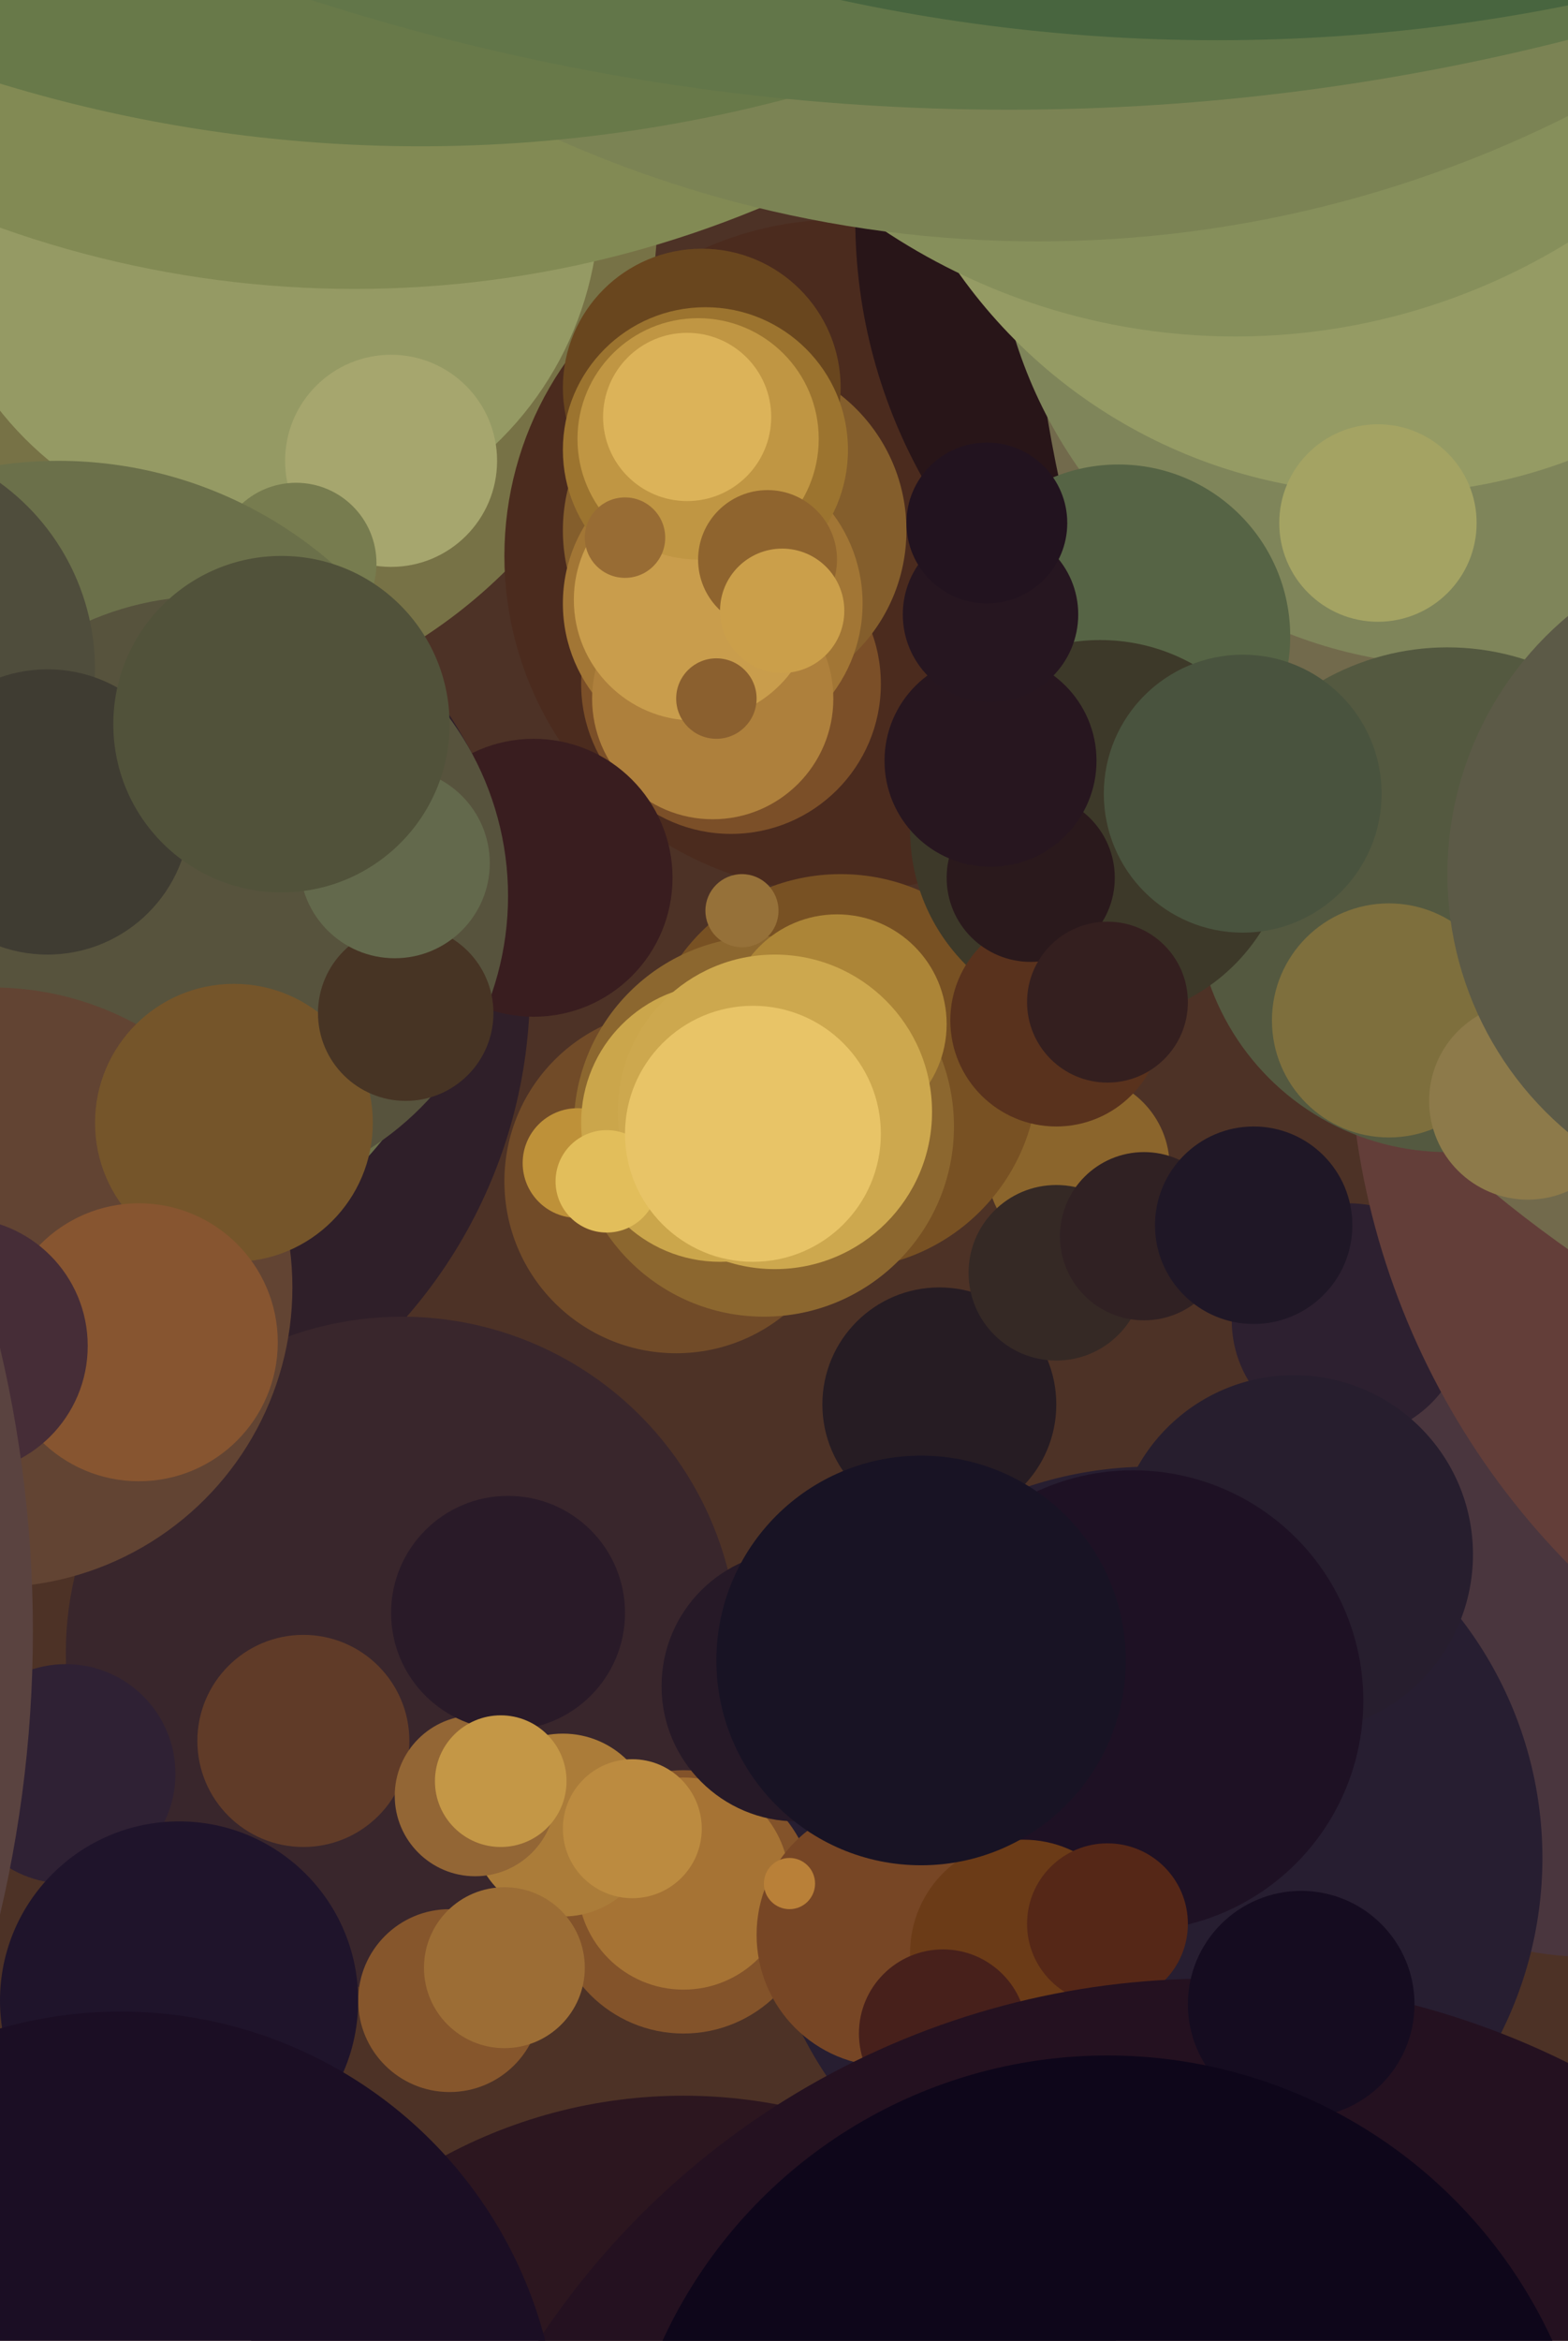 <svg xmlns="http://www.w3.org/2000/svg" width="429px" height="640px">
  <rect width="429" height="640" fill="rgb(77,50,38)"/>
  <circle cx="8" cy="270" r="137" fill="rgb(47,31,41)"/>
  <circle cx="434" cy="451" r="84" fill="rgb(74,54,62)"/>
  <circle cx="39" cy="56" r="141" fill="rgb(119,114,70)"/>
  <circle cx="295" cy="319" r="25" fill="rgb(139,101,44)"/>
  <circle cx="315" cy="508" r="107" fill="rgb(39,30,49)"/>
  <circle cx="72" cy="55" r="92" fill="rgb(149,154,100)"/>
  <circle cx="230" cy="152" r="92" fill="rgb(75,43,30)"/>
  <circle cx="200" cy="187" r="41" fill="rgb(123,79,40)"/>
  <circle cx="201" cy="145" r="47" fill="rgb(132,94,44)"/>
  <circle cx="369" cy="361" r="32" fill="rgb(45,32,48)"/>
  <circle cx="192" cy="106" r="38" fill="rgb(105,70,30)"/>
  <circle cx="195" cy="165" r="41" fill="rgb(162,118,53)"/>
  <circle cx="578" cy="281" r="209" fill="rgb(99,62,57)"/>
  <circle cx="230" cy="293" r="54" fill="rgb(120,81,35)"/>
  <circle cx="107" cy="126" r="29" fill="rgb(166,166,110)"/>
  <circle cx="354" cy="425" r="49" fill="rgb(39,30,46)"/>
  <circle cx="110" cy="452" r="92" fill="rgb(57,38,44)"/>
  <circle cx="187" cy="520" r="36" fill="rgb(131,83,42)"/>
  <circle cx="187" cy="515" r="29" fill="rgb(166,115,52)"/>
  <circle cx="185" cy="323" r="47" fill="rgb(113,75,40)"/>
  <circle cx="193" cy="123" r="39" fill="rgb(156,116,47)"/>
  <circle cx="209" cy="308" r="52" fill="rgb(140,103,47)"/>
  <circle cx="83" cy="476" r="29" fill="rgb(96,59,40)"/>
  <circle cx="123" cy="547" r="25" fill="rgb(134,86,44)"/>
  <circle cx="229" cy="280" r="30" fill="rgb(172,133,55)"/>
  <circle cx="379" cy="60" r="145" fill="rgb(40,21,24)"/>
  <circle cx="81" cy="154" r="22" fill="rgb(119,124,79)"/>
  <circle cx="16" cy="240" r="114" fill="rgb(107,112,74)"/>
  <circle cx="243" cy="529" r="36" fill="rgb(119,70,37)"/>
  <circle cx="195" cy="191" r="33" fill="rgb(174,128,60)"/>
  <circle cx="146" cy="240" r="38" fill="rgb(57,29,31)"/>
  <circle cx="57" cy="245" r="82" fill="rgb(87,83,61)"/>
  <circle cx="-2" cy="352" r="82" fill="rgb(98,68,51)"/>
  <circle cx="629" cy="58" r="347" fill="rgb(114,106,76)"/>
  <circle cx="154" cy="499" r="25" fill="rgb(171,124,57)"/>
  <circle cx="310" cy="465" r="63" fill="rgb(30,17,36)"/>
  <circle cx="399" cy="55" r="127" fill="rgb(127,133,90)"/>
  <circle cx="396" cy="246" r="69" fill="rgb(84,89,64)"/>
  <circle cx="130" cy="491" r="22" fill="rgb(147,102,53)"/>
  <circle cx="190" cy="164" r="33" fill="rgb(201,157,76)"/>
  <circle cx="158" cy="318" r="15" fill="rgb(190,145,57)"/>
  <circle cx="18" cy="485" r="30" fill="rgb(47,33,52)"/>
  <circle cx="257" cy="384" r="32" fill="rgb(38,28,35)"/>
  <circle cx="306" cy="174" r="47" fill="rgb(86,100,69)"/>
  <circle cx="64" cy="307" r="38" fill="rgb(117,85,42)"/>
  <circle cx="38" cy="367" r="38" fill="rgb(135,85,48)"/>
  <circle cx="380" cy="279" r="32" fill="rgb(126,111,61)"/>
  <circle cx="111" cy="277" r="24" fill="rgb(71,52,36)"/>
  <circle cx="173" cy="500" r="19" fill="rgb(188,139,64)"/>
  <circle cx="203" cy="249" r="10" fill="rgb(150,113,57)"/>
  <circle cx="97" cy="-210" r="289" fill="rgb(130,138,84)"/>
  <circle cx="418" cy="301" r="27" fill="rgb(141,122,74)"/>
  <circle cx="301" cy="227" r="52" fill="rgb(61,57,41)"/>
  <circle cx="280" cy="534" r="31" fill="rgb(107,59,23)"/>
  <circle cx="379" cy="-8" r="143" fill="rgb(149,155,100)"/>
  <circle cx="197" cy="307" r="38" fill="rgb(203,166,75)"/>
  <circle cx="289" cy="348" r="24" fill="rgb(53,41,37)"/>
  <circle cx="289" cy="279" r="29" fill="rgb(89,50,29)"/>
  <circle cx="49" cy="547" r="49" fill="rgb(31,20,43)"/>
  <circle cx="196" cy="191" r="11" fill="rgb(139,96,47)"/>
  <circle cx="-37" cy="183" r="63" fill="rgb(79,77,60)"/>
  <circle cx="108" cy="236" r="26" fill="rgb(99,105,76)"/>
  <circle cx="282" cy="240" r="23" fill="rgb(42,25,28)"/>
  <circle cx="187" cy="711" r="138" fill="rgb(44,22,31)"/>
  <circle cx="191" cy="120" r="33" fill="rgb(192,150,67)"/>
  <circle cx="258" cy="556" r="23" fill="rgb(71,32,27)"/>
  <circle cx="13" cy="222" r="39" fill="rgb(63,60,50)"/>
  <circle cx="303" cy="274" r="22" fill="rgb(52,31,31)"/>
  <circle cx="212" cy="304" r="43" fill="rgb(205,168,78)"/>
  <circle cx="-11" cy="368" r="35" fill="rgb(70,45,55)"/>
  <circle cx="488" cy="239" r="92" fill="rgb(92,90,71)"/>
  <circle cx="303" cy="526" r="22" fill="rgb(85,39,23)"/>
  <circle cx="-329" cy="446" r="338" fill="rgb(90,67,64)"/>
  <circle cx="138" cy="538" r="22" fill="rgb(156,109,53)"/>
  <circle cx="77" cy="198" r="46" fill="rgb(81,82,58)"/>
  <circle cx="331" cy="761" r="220" fill="rgb(36,17,32)"/>
  <circle cx="313" cy="338" r="23" fill="rgb(48,33,35)"/>
  <circle cx="338" cy="-82" r="174" fill="rgb(134,143,91)"/>
  <circle cx="218" cy="461" r="37" fill="rgb(38,25,39)"/>
  <circle cx="166" cy="323" r="14" fill="rgb(226,190,91)"/>
  <circle cx="284" cy="-258" r="324" fill="rgb(123,131,84)"/>
  <circle cx="340" cy="217" r="38" fill="rgb(73,83,62)"/>
  <circle cx="139" cy="441" r="32" fill="rgb(41,26,40)"/>
  <circle cx="271" cy="208" r="29" fill="rgb(39,22,31)"/>
  <circle cx="271" cy="168" r="24" fill="rgb(38,22,32)"/>
  <circle cx="210" cy="153" r="19" fill="rgb(143,100,46)"/>
  <circle cx="33" cy="670" r="120" fill="rgb(27,14,36)"/>
  <circle cx="216" cy="515" r="7" fill="rgb(185,128,56)"/>
  <circle cx="270" cy="143" r="22" fill="rgb(34,19,31)"/>
  <circle cx="214" cy="167" r="17" fill="rgb(203,159,74)"/>
  <circle cx="115" cy="-354" r="394" fill="rgb(104,121,73)"/>
  <circle cx="137" cy="487" r="18" fill="rgb(196,151,70)"/>
  <circle cx="252" cy="454" r="56" fill="rgb(24,19,36)"/>
  <circle cx="206" cy="310" r="35" fill="rgb(232,196,103)"/>
  <circle cx="356" cy="548" r="31" fill="rgb(21,12,32)"/>
  <circle cx="303" cy="696" r="134" fill="rgb(14,6,26)"/>
  <circle cx="276" cy="-592" r="622" fill="rgb(98,118,73)"/>
  <circle cx="377" cy="143" r="27" fill="rgb(164,163,99)"/>
  <circle cx="333" cy="-477" r="488" fill="rgb(72,101,63)"/>
  <circle cx="171" cy="147" r="11" fill="rgb(152,108,52)"/>
  <circle cx="343" cy="335" r="27" fill="rgb(31,23,38)"/>
  <circle cx="188" cy="114" r="23" fill="rgb(220,179,89)"/>
</svg>